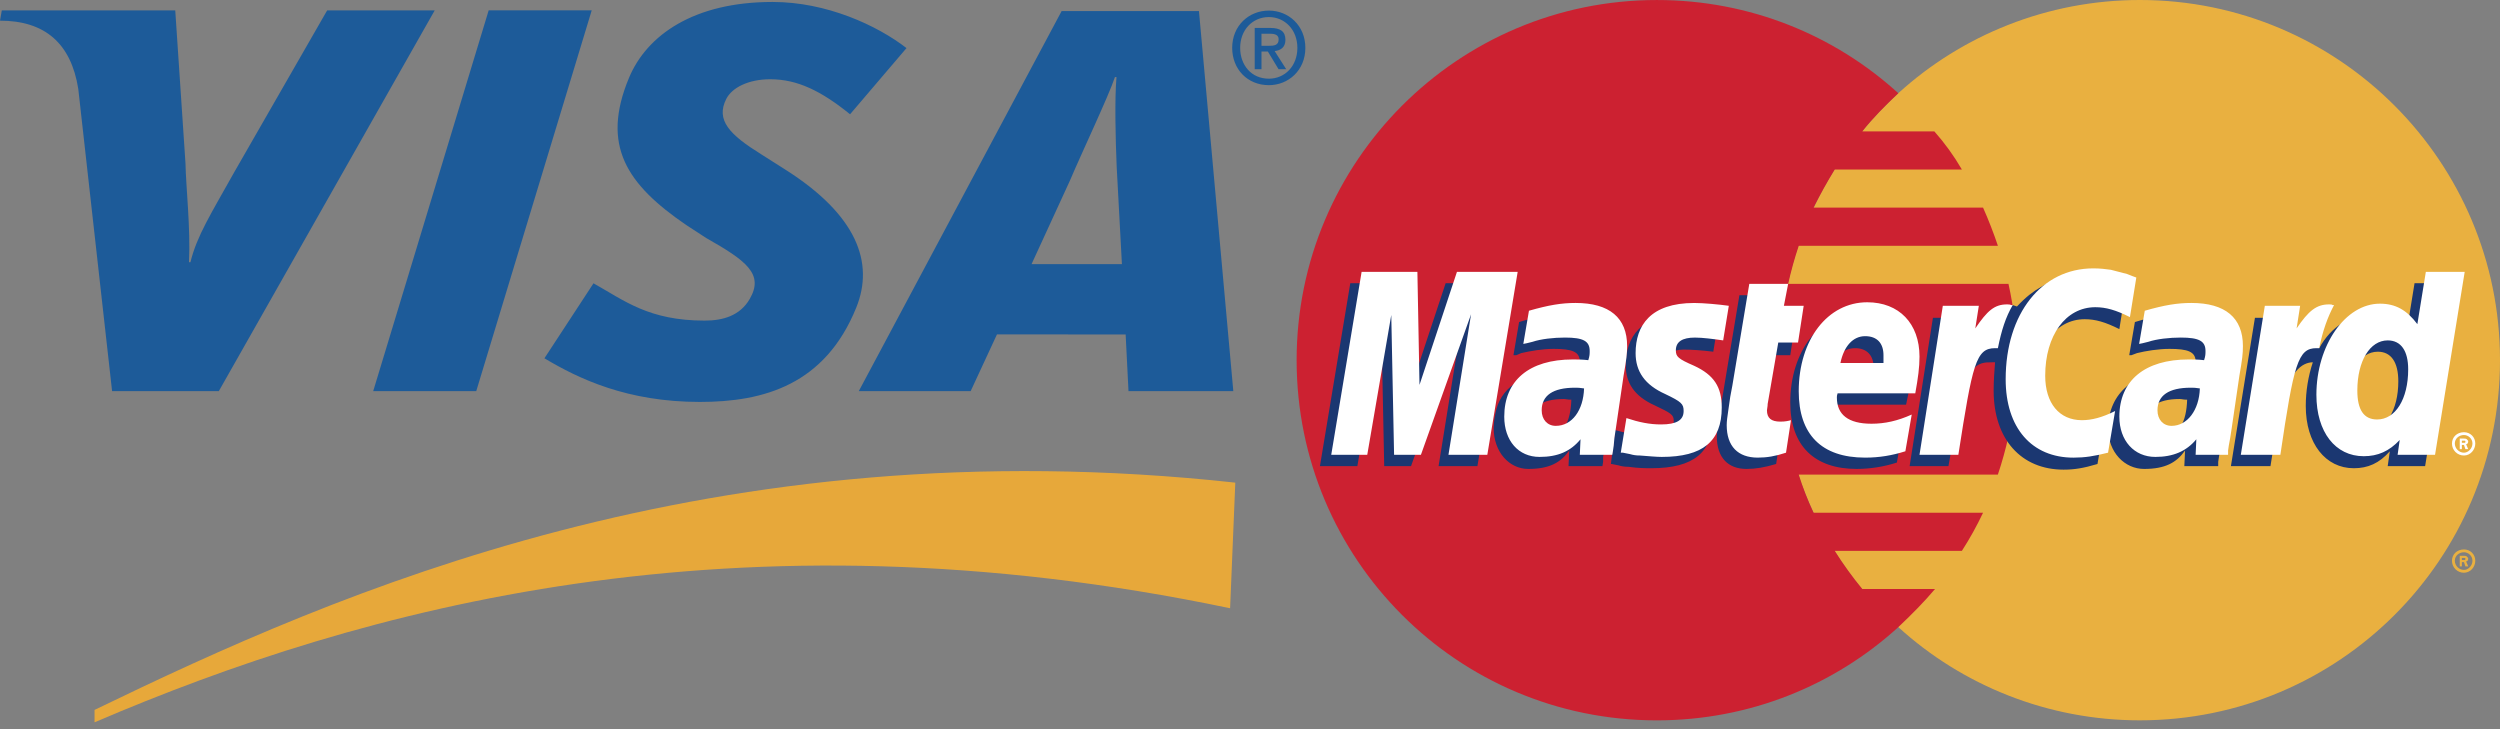 <svg width="120" height="35" viewBox="0 0 120 35" fill="none" xmlns="http://www.w3.org/2000/svg">
<rect x="0" y="0" width="120" height="35" fill="#808080" stroke="none"/>
<path fill-rule="evenodd" clip-rule="evenodd" d="M4.538 34.671C17.329 29.189 35.276 24.221 59.045 29.196L59.294 23.167C34.217 20.429 16.222 28.416 4.538 34.076V34.671V34.671Z" fill="#E7A83A"/>
<path fill-rule="evenodd" clip-rule="evenodd" d="M17.914 18.773L23.457 0.495H28.403L22.86 18.773H17.914ZM15.703 0.5L11.253 8.248C10.12 10.278 9.458 11.303 9.14 12.585H9.072C9.151 10.959 8.924 8.964 8.903 7.836L8.412 0.5H0.086L0 0.992C2.139 0.992 3.408 2.066 3.757 4.264L5.38 18.773H10.504L20.865 0.5H15.703ZM54.168 18.773L54.031 16.055L47.855 16.05L46.592 18.773H41.222L50.959 0.53H57.55L59.199 18.773H54.168V18.773V18.773ZM53.6 7.992C53.545 6.641 53.499 4.807 53.591 3.698H53.518C53.217 4.605 51.924 7.33 51.356 8.67L49.515 12.677H53.852L53.6 7.992V7.992ZM33.596 19.293C30.104 19.293 27.787 18.185 26.132 17.198L28.488 13.599C29.974 14.43 31.14 15.389 33.823 15.389C34.686 15.389 35.517 15.165 35.989 14.347C36.677 13.158 35.83 12.518 33.898 11.425L32.944 10.804C30.08 8.847 28.841 6.988 30.189 3.743C31.052 1.667 33.328 0.094 37.082 0.094C39.671 0.094 42.098 1.214 43.512 2.308L40.803 5.485C39.423 4.369 38.279 3.804 36.97 3.804C35.926 3.804 35.133 4.207 34.86 4.75C34.344 5.77 35.026 6.466 36.531 7.401L37.666 8.122C41.143 10.316 41.972 12.615 41.1 14.766C39.601 18.467 36.666 19.293 33.596 19.293V19.293ZM60.552 3.322H60.226V1.341H60.978C61.456 1.341 61.7 1.508 61.7 1.911C61.7 2.269 61.48 2.418 61.183 2.451L61.738 3.322H61.37L60.858 2.475H60.552V3.322ZM60.915 2.198C61.16 2.198 61.375 2.174 61.375 1.886C61.375 1.647 61.14 1.618 60.944 1.618H60.551V2.198H60.915ZM60.905 4.088C59.877 4.088 59.145 3.318 59.145 2.298C59.145 1.221 59.958 0.508 60.905 0.508C61.844 0.508 62.657 1.221 62.657 2.298C62.657 3.375 61.844 4.088 60.905 4.088ZM60.905 0.819C60.13 0.819 59.528 1.427 59.528 2.298C59.528 3.112 60.054 3.777 60.905 3.777C61.671 3.777 62.274 3.174 62.274 2.298C62.274 1.427 61.671 0.819 60.905 0.819Z" fill="#1D5B99"/>
<path fill-rule="evenodd" clip-rule="evenodd" d="M91.119 30.101C94.17 32.882 98.272 34.576 102.712 34.576C112.272 34.576 120 26.847 120 17.288C120 7.763 112.272 0 102.712 0C98.272 0 94.17 1.695 91.119 4.474C87.627 7.66 85.424 12.203 85.424 17.288C85.424 22.373 87.627 26.949 91.119 30.101V30.101Z" fill="#E9B040"/>
<path fill-rule="evenodd" clip-rule="evenodd" d="M117.695 26.915C117.695 26.61 117.932 26.373 118.271 26.373C118.576 26.373 118.814 26.61 118.814 26.915C118.814 27.22 118.576 27.491 118.271 27.491C118.195 27.492 118.12 27.478 118.05 27.449C117.98 27.42 117.916 27.378 117.862 27.324C117.809 27.27 117.766 27.207 117.738 27.137C117.709 27.066 117.694 26.991 117.695 26.915V26.915ZM118.271 27.356C118.474 27.356 118.678 27.153 118.678 26.915C118.678 26.677 118.474 26.508 118.271 26.508C118.034 26.508 117.831 26.677 117.831 26.915C117.831 27.152 118.034 27.356 118.271 27.356ZM118.169 27.186H118.068V26.678H118.271C118.305 26.678 118.373 26.678 118.407 26.712C118.441 26.746 118.474 26.78 118.474 26.814C118.474 26.881 118.441 26.949 118.373 26.949L118.474 27.186H118.339L118.271 26.983H118.169V27.186V27.186ZM118.169 26.881H118.305C118.339 26.881 118.339 26.847 118.339 26.814C118.339 26.814 118.339 26.78 118.305 26.78H118.169V26.881V26.881Z" fill="#E9B040"/>
<path fill-rule="evenodd" clip-rule="evenodd" d="M96.712 15.458C96.643 14.843 96.542 14.232 96.407 13.627H85.831C85.969 13.009 86.139 12.398 86.34 11.797H95.899C95.691 11.176 95.453 10.565 95.187 9.966H87.051C87.364 9.342 87.703 8.731 88.068 8.136H94.17C93.791 7.483 93.348 6.87 92.848 6.306H89.39C89.899 5.661 90.509 5.051 91.119 4.475C88.068 1.695 84 0.001 79.526 0.001C69.967 0.001 62.238 7.763 62.238 17.288C62.238 26.847 69.967 34.577 79.526 34.577C84 34.577 88.068 32.882 91.119 30.102C91.729 29.526 92.339 28.916 92.882 28.272H89.39C88.911 27.69 88.47 27.079 88.068 26.442H94.17C94.549 25.854 94.888 25.243 95.187 24.611H87.051C86.773 24.017 86.535 23.406 86.339 22.78H95.898C96.099 22.179 96.269 21.568 96.407 20.95C96.543 20.34 96.644 19.729 96.712 19.119C96.848 17.902 96.848 16.674 96.712 15.458V15.458Z" fill="#CC2131"/>
<path fill-rule="evenodd" clip-rule="evenodd" d="M85.255 22.271C84.679 22.441 84.272 22.509 83.831 22.509C82.95 22.509 82.407 21.966 82.407 20.949C82.407 20.746 82.441 20.542 82.475 20.305L82.576 19.628L82.678 19.05L83.492 14.169H85.288L85.085 15.254H86.204L85.933 17.051H84.814L84.305 19.966C84.305 20.068 84.272 20.169 84.272 20.237C84.272 20.61 84.475 20.78 84.916 20.78C85.153 20.78 85.289 20.746 85.492 20.712L85.255 22.271V22.271ZM91.051 22.203C90.427 22.404 89.775 22.507 89.119 22.509C87.119 22.509 85.933 21.424 85.933 19.322C85.933 16.882 87.323 15.051 89.221 15.051C90.746 15.051 91.729 16.068 91.729 17.661C91.729 18.17 91.661 18.678 91.492 19.424H87.763V19.628C87.763 20.475 88.306 20.881 89.39 20.881C90.068 20.881 90.678 20.746 91.356 20.441L91.051 22.203V22.203ZM89.933 17.966V17.627C89.933 17.051 89.594 16.712 89.051 16.712C88.441 16.712 88.034 17.153 87.865 17.966H89.933V17.966ZM70.916 22.373H69.052L70.136 15.627L67.73 22.373H66.442L66.306 15.661L65.153 22.373H63.357L64.814 13.593H67.492L67.594 19.017L69.391 13.593H72.374L70.916 22.373V22.373ZM75.425 19.186C75.221 19.186 75.187 19.153 75.052 19.153C74.001 19.153 73.458 19.559 73.458 20.238C73.458 20.712 73.729 20.984 74.136 20.984C75.052 20.984 75.39 20.237 75.425 19.186V19.186ZM76.916 22.373H75.289L75.323 21.627C74.916 22.203 74.374 22.509 73.357 22.509C72.441 22.509 71.696 21.695 71.696 20.542C71.696 20.204 71.763 19.899 71.831 19.628C72.136 18.508 73.255 17.83 74.95 17.797C75.153 17.797 75.492 17.797 75.763 17.83C75.831 17.594 75.831 17.492 75.831 17.356C75.831 16.882 75.458 16.746 74.577 16.746C74.034 16.746 73.458 16.848 73.017 16.949L72.78 17.051H72.645L72.916 15.458C73.797 15.187 74.407 15.085 75.085 15.085C76.712 15.085 77.56 15.797 77.56 17.187C77.56 17.525 77.594 17.797 77.458 18.576L77.085 21.119L77.018 21.559L76.95 21.932V22.169L76.916 22.373V22.373ZM100.068 15.322C100.576 15.322 101.051 15.458 101.729 15.797L102.034 13.864C101.865 13.797 101.83 13.797 101.593 13.695L100.814 13.526C100.576 13.458 100.305 13.424 99.966 13.424C99.051 13.424 98.508 13.424 97.933 13.797C97.628 13.966 97.254 14.238 96.814 14.712L96.611 14.644L94.679 16L94.78 15.255H92.78L91.662 22.373H93.526L94.204 18.543C94.204 18.543 94.476 18.001 94.611 17.831C94.95 17.39 95.255 17.39 95.628 17.39H95.763C95.73 17.797 95.695 18.272 95.695 18.747C95.695 21.085 97.018 22.543 99.052 22.543C99.56 22.543 100.001 22.475 100.679 22.272L101.017 20.272C100.407 20.578 99.899 20.712 99.424 20.712C98.339 20.712 97.695 19.933 97.695 18.577C97.695 16.678 98.644 15.322 100.068 15.322V15.322ZM115.898 13.593L115.491 16.102C115.05 15.424 114.508 15.119 113.796 15.119C112.814 15.119 111.898 15.661 111.322 16.712L110.135 16L110.237 15.254H108.237L107.084 22.373H108.983L109.592 18.543C109.592 18.543 110.067 18 110.203 17.831C110.474 17.492 110.779 17.39 111.016 17.39C110.791 18.068 110.677 18.778 110.677 19.492C110.677 21.289 111.627 22.475 112.982 22.475C113.66 22.475 114.203 22.238 114.711 21.662L114.61 22.373H116.406L117.83 13.594H115.898V13.593V13.593ZM113.627 20.678C112.983 20.678 112.678 20.237 112.678 19.288C112.678 17.899 113.254 16.882 114.135 16.882C114.779 16.882 115.119 17.39 115.119 18.305C115.119 19.695 114.508 20.678 113.627 20.678ZM104.983 19.186C104.78 19.186 104.746 19.153 104.611 19.153C103.56 19.153 103.017 19.559 103.017 20.238C103.017 20.712 103.288 20.984 103.695 20.984C104.61 20.984 104.949 20.237 104.983 19.186V19.186ZM106.474 22.373H104.848L104.882 21.627C104.475 22.203 103.933 22.509 102.915 22.509C102.001 22.509 101.187 21.729 101.187 20.542C101.221 18.848 102.475 17.797 104.509 17.797C104.712 17.797 105.051 17.797 105.322 17.83C105.39 17.594 105.39 17.492 105.39 17.356C105.39 16.882 105.017 16.746 104.136 16.746C103.593 16.746 102.983 16.848 102.577 16.949L102.305 17.051H102.203L102.475 15.458C103.356 15.187 103.966 15.085 104.644 15.085C106.271 15.085 107.119 15.797 107.119 17.187C107.119 17.525 107.152 17.797 107.017 18.576L106.645 21.119L106.577 21.559L106.509 21.932L106.474 22.169V22.373V22.373ZM80.814 16.78C81.187 16.78 81.695 16.814 82.238 16.882L82.509 15.221C81.967 15.153 81.255 15.085 80.814 15.085C78.746 15.085 78.035 16.204 78.035 17.526C78.035 18.373 78.442 19.017 79.425 19.458C80.204 19.831 80.34 19.899 80.34 20.204C80.34 20.644 79.933 20.916 79.187 20.916C78.645 20.916 78.136 20.814 77.526 20.644L77.323 22.271H77.357L77.696 22.339C77.797 22.373 77.967 22.407 78.17 22.407C78.645 22.475 79.017 22.475 79.255 22.475C81.323 22.475 82.204 21.695 82.204 20.102C82.204 19.119 81.73 18.543 80.78 18.136C80.001 17.763 79.899 17.729 79.899 17.39C79.899 17.051 80.238 16.78 80.814 16.78V16.78Z" fill="#1B3771"/>
<path fill-rule="evenodd" clip-rule="evenodd" d="M117.695 21.288C117.695 20.983 117.932 20.746 118.271 20.746C118.576 20.746 118.814 20.983 118.814 21.288C118.814 21.593 118.576 21.864 118.271 21.864C118.195 21.865 118.12 21.851 118.05 21.822C117.98 21.793 117.916 21.751 117.862 21.697C117.809 21.644 117.766 21.58 117.737 21.51C117.709 21.439 117.694 21.364 117.695 21.288V21.288ZM118.271 21.729C118.474 21.729 118.678 21.525 118.678 21.288C118.678 21.051 118.474 20.881 118.271 20.881C118.034 20.881 117.831 21.051 117.831 21.288C117.831 21.525 118.034 21.729 118.271 21.729ZM118.169 21.559H118.068V21.051H118.271C118.305 21.051 118.373 21.051 118.407 21.085C118.441 21.119 118.474 21.153 118.474 21.186C118.474 21.254 118.441 21.322 118.373 21.322L118.474 21.559H118.339L118.271 21.356H118.169V21.559V21.559ZM118.169 21.255H118.305C118.339 21.255 118.339 21.22 118.339 21.187C118.339 21.187 118.339 21.153 118.305 21.153H118.169V21.255V21.255Z" fill="white"/>
<path fill-rule="evenodd" clip-rule="evenodd" d="M102.543 13.322L102.237 15.221C101.559 14.882 101.085 14.746 100.576 14.746C99.153 14.746 98.17 16.102 98.17 18.034C98.17 19.357 98.848 20.169 99.932 20.169C100.407 20.169 100.915 20.035 101.525 19.729L101.187 21.729C100.509 21.899 100.069 21.967 99.526 21.967C97.526 21.967 96.272 20.543 96.272 18.204C96.272 15.051 98 12.882 100.475 12.882C100.814 12.882 101.085 12.916 101.323 12.95L102.102 13.153C102.339 13.254 102.373 13.254 102.543 13.322V13.322ZM96.543 14.644C96.475 14.611 96.407 14.611 96.339 14.611C95.73 14.611 95.39 14.916 94.814 15.763L94.984 14.678H93.255L92.136 21.831H94.001C94.679 17.458 94.848 16.712 95.763 16.712H95.899C96.069 15.864 96.272 15.221 96.611 14.644H96.543V14.644ZM85.729 21.729C85.221 21.898 84.814 21.966 84.373 21.966C83.424 21.966 82.882 21.424 82.882 20.407C82.882 20.204 82.916 20 82.949 19.763L83.051 19.051L83.153 18.508L83.966 13.627H85.831L85.627 14.678H86.577L86.306 16.441H85.357L84.848 19.39C84.848 19.526 84.814 19.627 84.814 19.695C84.814 20.068 85.017 20.238 85.458 20.238C85.696 20.238 85.832 20.204 85.967 20.169L85.729 21.729ZM78.509 16.949C78.509 17.83 78.95 18.475 79.933 18.915C80.712 19.288 80.814 19.39 80.814 19.729C80.814 20.169 80.475 20.373 79.729 20.373C79.187 20.373 78.678 20.271 78.068 20.068L77.797 21.729H77.899L78.238 21.797C78.392 21.843 78.552 21.866 78.712 21.864C79.153 21.898 79.526 21.932 79.763 21.932C81.729 21.932 82.644 21.187 82.644 19.559C82.644 18.577 82.272 18 81.322 17.559C80.543 17.221 80.441 17.119 80.441 16.814C80.441 16.407 80.746 16.204 81.356 16.204C81.729 16.204 82.238 16.271 82.712 16.339L82.983 14.678C82.509 14.611 81.763 14.543 81.322 14.543C79.221 14.543 78.509 15.627 78.509 16.949V16.949ZM116.882 21.831H115.085L115.186 21.119C114.678 21.661 114.135 21.898 113.457 21.898C112.102 21.898 111.187 20.746 111.187 18.949C111.187 16.576 112.576 14.576 114.237 14.576C114.983 14.576 115.526 14.881 116.033 15.559L116.44 13.051H118.305L116.882 21.831ZM114.101 20.135C114.983 20.135 115.593 19.153 115.593 17.729C115.593 16.848 115.254 16.339 114.61 16.339C113.763 16.339 113.152 17.322 113.152 18.746C113.152 19.661 113.457 20.135 114.101 20.135ZM91.458 21.661C90.814 21.864 90.204 21.966 89.526 21.966C87.424 21.966 86.339 20.847 86.339 18.78C86.339 16.305 87.729 14.509 89.627 14.509C91.153 14.509 92.136 15.526 92.136 17.119C92.136 17.627 92.068 18.136 91.933 18.881H88.204C88.17 18.983 88.17 19.017 88.17 19.085C88.17 19.899 88.712 20.339 89.831 20.339C90.475 20.339 91.085 20.203 91.763 19.898L91.458 21.661V21.661ZM90.407 17.424V17.051C90.407 16.475 90.102 16.136 89.526 16.136C88.95 16.136 88.509 16.61 88.34 17.424H90.407ZM71.391 21.831H69.526L70.611 15.085L68.204 21.831H66.916L66.781 15.119L65.628 21.831H63.899L65.357 13.051H68.035L68.136 18.475L69.933 13.051H72.848L71.391 21.831ZM76.035 18.644C75.831 18.61 75.73 18.61 75.594 18.61C74.543 18.61 74.001 18.983 74.001 19.695C74.001 20.136 74.272 20.441 74.678 20.441C75.458 20.441 76.001 19.695 76.035 18.644V18.644ZM77.39 21.831H75.831L75.865 21.085C75.391 21.662 74.78 21.932 73.899 21.932C72.882 21.932 72.204 21.153 72.204 20C72.204 18.271 73.391 17.254 75.492 17.254C75.695 17.254 75.967 17.254 76.238 17.288C76.305 17.085 76.305 16.983 76.305 16.848C76.305 16.373 76.001 16.203 75.119 16.203C74.577 16.203 73.967 16.271 73.56 16.407L73.289 16.474L73.119 16.508L73.39 14.915C74.339 14.644 74.949 14.542 75.627 14.542C77.254 14.542 78.102 15.254 78.102 16.61C78.102 16.983 78.068 17.254 77.932 18.034L77.559 20.576L77.492 21.017L77.458 21.389L77.424 21.626L77.39 21.831V21.831ZM105.593 18.644C105.391 18.61 105.288 18.61 105.153 18.61C104.102 18.61 103.559 18.983 103.559 19.695C103.559 20.136 103.83 20.441 104.237 20.441C104.983 20.441 105.56 19.695 105.593 18.644V18.644ZM106.949 21.831H105.39L105.424 21.085C104.949 21.662 104.306 21.932 103.457 21.932C102.441 21.932 101.729 21.153 101.729 20C101.729 18.271 102.95 17.254 105.051 17.254C105.254 17.254 105.525 17.254 105.796 17.288C105.864 17.085 105.864 16.983 105.864 16.848C105.864 16.373 105.559 16.203 104.677 16.203C104.135 16.203 103.525 16.271 103.118 16.407L102.847 16.474L102.678 16.508L102.949 14.915C103.897 14.644 104.508 14.542 105.186 14.542C106.813 14.542 107.66 15.254 107.66 16.61C107.66 16.983 107.627 17.254 107.491 18.034L107.118 20.576L107.05 21.017L106.982 21.389L106.948 21.626V21.831H106.949V21.831ZM111.967 14.644C111.932 14.611 111.865 14.611 111.796 14.611C111.187 14.611 110.814 14.916 110.237 15.763L110.407 14.678H108.712L107.559 21.831H109.457C110.102 17.458 110.305 16.712 111.187 16.712H111.322C111.492 15.864 111.729 15.221 112.034 14.644H111.967V14.644V14.644Z" fill="white"/>
</svg>
